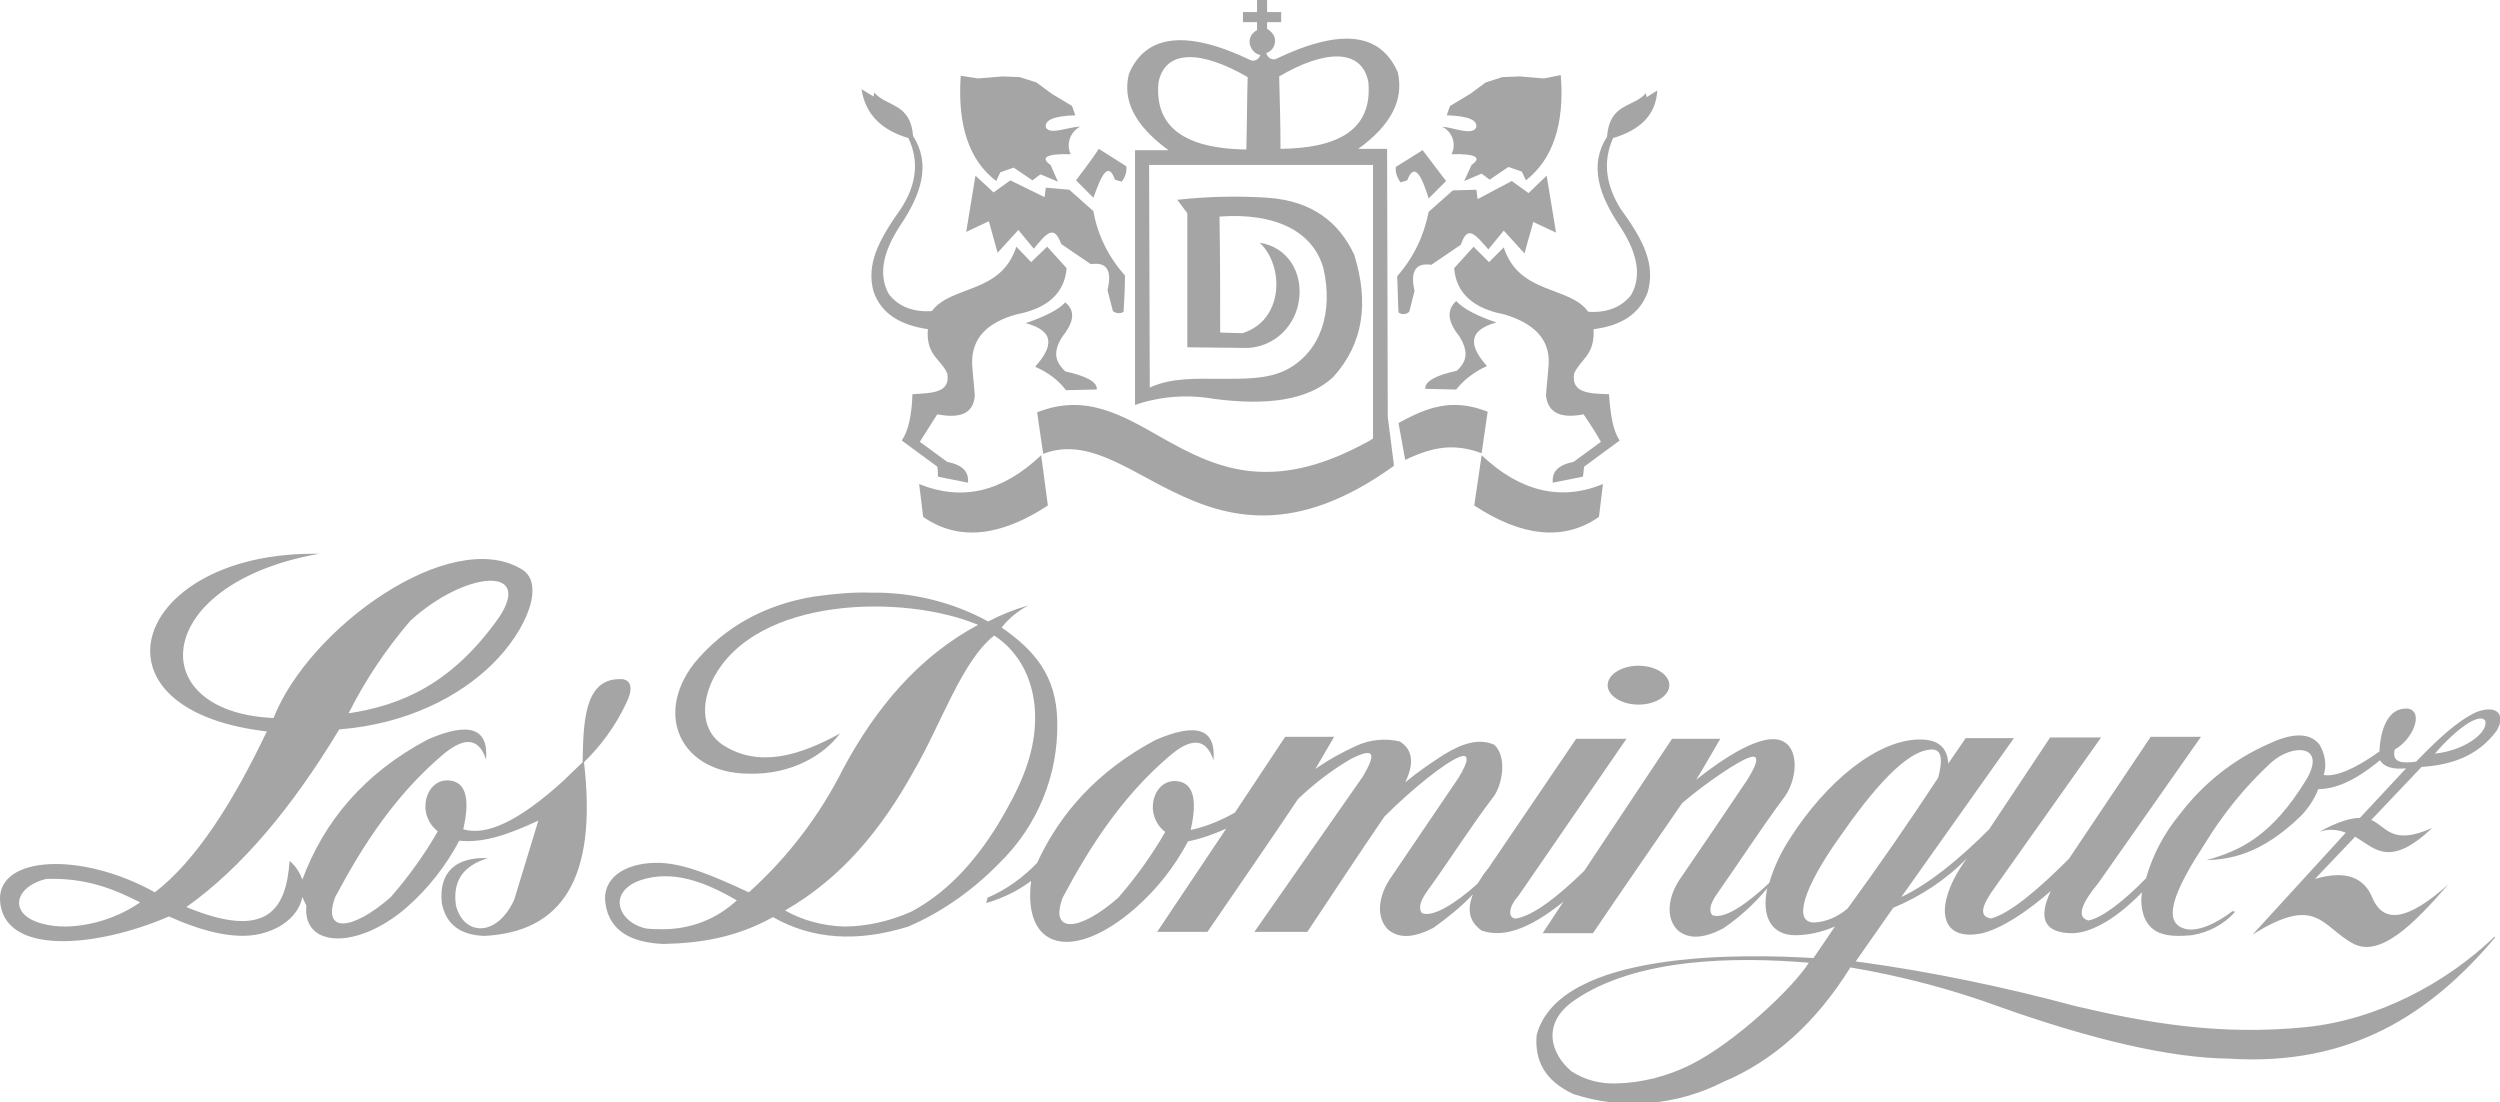 <?xml version="1.0" encoding="utf-8"?>
<!-- Generator: Adobe Illustrator 19.2.1, SVG Export Plug-In . SVG Version: 6.00 Build 0)  -->
<svg version="1.1" id="Capa_1" xmlns="http://www.w3.org/2000/svg" xmlns:xlink="http://www.w3.org/1999/xlink" x="0px" y="0px"
	 viewBox="0 0 372.9 164.4" style="enable-background:new 0 0 372.9 164.4;" xml:space="preserve">
<style type="text/css">
	.st0{fill:#A5A5A5;}
</style>
<title>logolosdominguez</title>
<path class="st0" d="M234.4,159.8c-3.1-2.6-4.5-7.1,0.3-10.5c9.3-6.5,24.3-6.6,35.1-5.7c-2.3,3.7-11,11.9-17.6,15.2
	c-3.4,1.7-7.2,2.7-11,2.8C238.7,161.7,236.4,161.1,234.4,159.8 M274.3,125c5-7.2,10.1-13.2,13.9-13.2c1.6,0,1.5,1.9,0.9,4.2
	c-4.4,6.7-8.9,13.2-13.5,19.5c-1.4,1.2-3.1,2-5,2.1C267.3,137.6,269.2,132.2,274.3,125 M370.7,107.5c0.5,1.8-3.2,4.5-7.5,4.9
	C366.2,108.9,369.8,106.2,370.7,107.5 M354.9,112.1c-3.5,2.5-6.4,3.8-8.3,3.5c0.5-1.5,0.2-3.1-0.6-4.5c-1.6-2.1-4.6-1.6-7.7-0.1
	c-5.2,2.3-9.7,5.9-13.2,10.5c-2.3,2.8-4,6-5,9.5c-3.2,3.3-6.5,5.9-8.6,6.3c-1.9-0.5-0.9-2.7,1.5-5.6l15.3-21.8h-7.5l-12.2,18.2
	c-4.5,4.5-8.7,8.1-11.6,8.9c-2-0.3-1.3-2.1,0.6-4.7l15.8-22.3h-7.6l-9.1,13.7c-4.5,4.5-8.9,8.1-13.1,10.1l16.8-23.7h-7.2l-2.6,3.8
	c-0.1-2.2-1.3-3.6-4.2-3.6c-6.5,0-14.1,6.5-19.3,14.6c-1.4,2.1-2.5,4.4-3.2,6.8c-3.3,3.1-6.7,5.5-8.5,4.8c-0.6-0.8-0.2-1.9,0.8-3.3
	c3.3-4.7,6.4-9.5,9.8-14.1c2-2.5,2.5-7.2,0-8.5c-3-1.6-9.2,2.7-13,5.7l0.8-1.3l2.8-4.8h-7.2l-13.1,19.7c-4,3.9-7.5,6.6-10.1,7.1
	c-1.2,0.1-1.4-1.5,0.3-3.4l16.1-23.4h-7.5L222,129.5c-0.6,0.7-1.1,1.5-1.6,2.3c-3.2,2.9-6.7,5.1-8.3,4.4c-0.6-0.8-0.2-1.9,0.8-3.3
	c3.4-4.7,6.4-9.5,9.9-14.1c1.2-1.6,2.1-5.8,0.1-7.7c-2.2-1-4.7-0.3-7.6,1.5c-2,1.3-3.9,2.6-5.7,4.1c1.4-2.9,1.1-4.9-0.8-6.1
	c-2.1-0.5-4.4-0.3-6.4,0.6c-2.2,1-4.2,2.1-6.2,3.5l2.8-4.8h-7.3l-7.5,11.3c-2.1,1.2-4.3,2.1-6.6,2.6c1.1-4.8,0.3-7.2-2.3-7.3
	c-3.3-0.1-4.8,5-1.5,7.6c-2,3.5-4.4,6.8-7,9.8c-5.8,5.1-10.3,5.4-8.3,0c4.2-7.9,9-15.2,15.9-21.1c2.9-2.5,5.4-3.1,6.6,0.6
	c0.4-4.7-2.5-5.7-8.7-3c-8.6,4.6-14.2,10.9-17.6,18.3c-2.1,2.2-4.6,4-7.4,5.2l-0.2,0.8c2.4-0.7,4.7-1.8,6.7-3.3
	c-1.3,10.3,6.3,12.1,15.5,4.1c3.2-2.8,5.9-6.2,7.9-10c2-0.4,3.9-1.1,5.7-1.9L172.6,139h7.5c4.7-6.9,8.9-12.9,13.5-19.8
	c2.4-2.3,5-4.3,7.9-6c3.4-1.7,3.9-1,1.8,2.6L187.1,139h7.9c3.8-5.7,7.6-11.5,11.5-17.2c4.1-4.1,9.1-8.1,11.2-8.9
	c1.3-0.5,1.6,0.3-0.2,3.2l-9.9,14.6c-2.1,2.9-2.4,6.2-0.5,8c1.7,1.4,4,1.1,6.7-0.3c2.1-1.5,4.1-3.1,5.9-5c-1,2.5-0.4,4.2,1.3,5.4
	c3.1,1.1,7-0.1,12.2-4.3l-3.1,4.7h7.5c4.6-6.8,8.7-12.7,13.3-19.4c3.5-3,8.4-6.3,10-6.8c1.3-0.5,1.6,0.3-0.2,3.2
	c-3.3,4.9-6.6,9.8-9.9,14.6c-2.1,2.9-2.4,6.2-0.5,8c1.7,1.4,4,1.1,6.7-0.3c2.5-1.7,4.7-3.7,6.6-6c-0.9,4.2,0.6,7,4.2,7
	c2,0,4-0.5,5.9-1.3l-3.2,4.7c-10.1-0.6-37.9-1.3-41.3,11.5c-0.3,3.8,1.2,6.8,5.5,8.8c7.4,2.4,15.4,1.7,22.3-1.8
	c7.6-3.2,13.9-8.9,19-17.1c7.7,1.3,15.3,3.3,22.6,6c13.6,4.8,25.1,7.5,33.8,7.6c18.2,1.2,30.2-6.7,39.8-18.1c-0.2,0,0-0.1-0.1-0.1
	c-7.3,7-17.5,12.4-28.1,13.5c-12.9,1.3-23.6-0.6-34.3-3.1c-10.8-2.9-21.8-5.2-32.9-6.7l5.6-8c4.1-1.7,7.9-4.2,11-7.4
	c-5,6.8-4.4,12.6,2.3,11.2c3-0.8,6.5-3.1,10.2-6.3c-2,4.2-0.9,6.3,3.3,6.3c2.4-0.1,5.9-1.6,10.3-6.1c-0.2,1.2-0.1,2.4,0.3,3.6
	c1.1,2.8,3.6,3.1,7.1,2.8c2.5-0.4,4.8-1.6,6.5-3.5l-0.4-0.1c-2.2,1.7-5.4,3.4-7.5,2.5c-3.2-1.3-0.5-6.6,3.4-12.6
	c2.7-4.4,6-8.5,9.8-12c3.3-3,8.4-2.7,5.3,2.5c-5.2,8.5-9.9,10.6-14.9,12c3.4-0.1,8.1-0.8,14-6.5c1.2-1.2,2.1-2.6,2.7-4.1
	c2.3,0,5.2-1,9.2-4.3c0.6,1,1.9,1.4,3.9,1.2l-6.9,7.4c-1.3,0-3.2,0.5-6.1,2.1c1.3-0.5,2.7-0.4,4,0.1L336,139.4
	c9.7-6.1,10.3-1.1,15.1,1.4c4,2,9-3,14.1-8.9c-5.9,5.3-9.6,6-11.3,2.1c-1.2-3-3.8-4.3-8.6-2.9l6-6.3c3,1.8,5.1,4.7,11.5-1.3
	c-6.1,2.7-6.8-0.2-9.1-1.2l7.5-7.9c4.3-0.3,8.3-1.5,11.2-5.4c1.3-2.2,0.3-4-3-2.8c-3,1.4-6,4.3-9,7.4c-2,0.3-3.7,0.2-3.2-1.8
	c2.7-1.5,4.4-5.6,2-6.1h-0.4c-2.4,0-3.8,2.7-3.9,6.8 M86.9,113.9c2.7-2.6,4.9-5.6,6.5-9c0.9-1.8,1-3.4-0.6-3.6h-0.4
	C87.1,101.3,87,107.9,86.9,113.9 M239.8,102.2c0,1.6,2.1,2.9,4.6,2.9s4.6-1.3,4.6-2.9s-2.1-2.9-4.6-2.9S239.8,100.6,239.8,102.2
	 M96.4,138.5c-4.2-0.9-5.9-5.4-0.9-7.2c4.8-1.6,9.6,0.2,14.4,3c-3,2.8-6.9,4.3-11,4.3C98.1,138.6,97.3,138.6,96.4,138.5
	 M117.1,135.8c8.4-4.8,14.4-12.1,19.2-20.8c4-6.8,7.2-16.5,12-20.2c3.7,2.4,6.2,6.8,6.1,12.6c-0.1,5.6-2.5,10.5-5.5,15.5
	c-3.8,6.2-8.1,10.5-13,13.1c-3.2,1.4-6.6,2.2-10,2.2C122.8,138.1,119.7,137.3,117.1,135.8 M121.3,89c-7.1,1.2-13.2,4.4-17.8,10
	c-6,7.8-1.8,16.3,8.1,16.4c6.6,0.2,11.4-2.9,13.7-6c-6,3.3-12.1,5.2-17.5,1.7c-3-2-3.4-5.9-1.4-9.9c6.4-12.3,28.5-12.6,39.5-8
	c-8.8,4.7-15.2,12.3-20.1,21.4c-3.5,7-8.3,13.3-14.1,18.5c-5.2-2.4-9.9-4.5-14-4.4c-4.7,0.1-7.9,2.4-7.4,6c0.6,4.4,4.2,5.9,8.6,6.1
	c5.4-0.1,10.8-0.9,16.4-4c5.8,3.3,12.5,3.8,20.2,1.4c5.1-2.2,9.7-5.5,13.5-9.4c5.7-5.5,8.9-13.2,8.7-21.2c-0.1-6.8-3.4-10.6-8.3-14
	c1.1-1.4,2.5-2.5,4-3.3c-2.1,0.6-4.1,1.4-6,2.4c-5.3-2.9-11.4-4.4-17.5-4.3C127.1,88.3,124.2,88.6,121.3,89 M6.4,137.8
	c-5.2-1.3-4.4-5.5,0.5-6.7c5.9-0.2,10.1,1.5,14,3.5c-3.2,2.2-7.1,3.5-11,3.6C8.7,138.2,7.5,138.1,6.4,137.8 M61.2,92.6
	c8.1-7.4,18.3-8.3,13.3-0.6c-7.1,10.1-14.7,13.2-22.5,14.4C54.5,101.4,57.6,96.8,61.2,92.6 M22.4,97.1c0,5.4,5.3,10.6,17.4,12
	c-5.1,10.7-10.6,19.3-16.7,24C12.2,127-0.3,127.6,0,134.3c0.5,8.3,14.3,7.1,25.2,2.4c4.9,2.2,9.8,3.5,13.6,2.6
	c3.4-0.8,5.8-2.9,6.3-5.5l0.6,1.3c-0.6,6.3,7.6,6.6,14.9,0.3c3.2-2.8,5.9-6.2,7.9-10c3.8,0.4,7.7-1.1,11.8-3l-3.6,11.8
	c-2.6,5.7-7.6,5.4-8.7,0.8c-0.5-3.6,1.1-5.9,4.8-7c-4.6-0.2-7.4,1.9-6.9,6.7c0.6,3.2,2.8,4.8,6.4,4.9c11.2-0.6,16.9-8.1,14.8-26
	v-0.1c-1,1-2,1.9-3,2.9c-6.8,6.2-11.6,8.3-15,7.3c1.1-4.8,0.3-7.2-2.3-7.3c-3.3-0.1-4.8,5-1.5,7.6c-2,3.5-4.4,6.8-7,9.8
	c-5.8,5.1-10.3,5.4-8.3,0c4.2-7.9,9-15.2,15.9-21.1c2.9-2.5,5.4-3.1,6.6,0.6c0.4-4.7-2.5-5.7-8.7-3c-9.6,5.1-15.5,12.3-18.7,20.9
	c-0.4-1.1-1-2-1.9-2.8c-0.5,7-3.1,12-15.4,6.9c8.3-5.9,15.8-14.9,22.8-26.5c10.1-0.8,17.9-4.9,22.8-9.7c5.2-5.1,8-12.1,4.4-14.2
	c-10.6-6.4-31.7,8.7-37,22.2c-9-0.4-13.5-4.6-13.5-9.4c0-5.9,6.7-12.7,20.3-15.1h-0.9c-15.1,0-24.3,7.4-24.3,14.5 M137.1,72.2
	l0.6,4.9c5.3,3.7,11.6,2.9,18.6-1.7l-1-7.5C149.5,73.4,143.5,74.8,137.1,72.2 M219.9,75.4c7,4.6,13.3,5.4,18.6,1.7l0.6-4.9
	c-6.3,2.6-12.4,1.1-18.1-4.3L219.9,75.4z M208.6,63.1l1,5.5c4.2-2,7.3-2.5,11.4-1c0.3-2.1,0.6-4.1,0.9-6.2c-1.6-0.6-3.2-1-4.9-1
	C214,60.4,211.5,61.5,208.6,63.1 M153,48.2c4.5,1.2,4,3.6,1.4,6.5c1.8,0.8,3.4,1.9,4.6,3.5l4.6-0.1c0.1-1.1-1.5-2-4.7-2.7
	c-1.2-1.2-2.1-2.5-0.5-5.1c1.6-2,2.2-3.8,0.5-5.2C157.8,46.3,155.6,47.3,153,48.2 M217.7,50.2c1.6,2.6,0.8,4-0.4,5.1
	c-3.2,0.7-4.8,1.6-4.7,2.7l4.6,0.1c1.2-1.5,2.8-2.7,4.6-3.5c-2.6-2.9-3-5.3,1.4-6.5c-2.6-0.9-4.8-1.9-6-3.2
	C215.6,46.4,216.1,48.2,217.7,50.2 M144.1,34.6l3.4-1.6l1.3,4.7l3.1-3.4l2.3,2.8c1.9-2.3,3-3.7,4.1-0.7l4.4,3
	c2.7-0.4,3.1,1.3,2.5,3.9l0.8,3.1c0.5,0.4,1.2,0.4,1.6,0.1c0.1-1.8,0.2-3.6,0.2-5.4c-2.4-2.7-4.1-6-4.7-9.6l-3.6-3.2L156,28
	c-0.1,0.5-0.1,1-0.2,1.4l-5.1-2.5l-2.5,1.8l-2.7-2.5l-1.4,8.5 M228,28.8l-2.5-1.8l-5.1,2.7c-0.1-0.5-0.1-1-0.2-1.4l-3.5,0.1
	l-3.6,3.2c-0.7,3.6-2.3,6.9-4.7,9.6c0.1,1.8,0.1,3.6,0.2,5.4c0.5,0.4,1.2,0.3,1.6-0.1c0.3-1,0.5-2.1,0.8-3.1
	c-0.6-2.6-0.1-4.3,2.5-3.9l4.4-3c1-3,2.1-1.6,4.1,0.7l2.3-2.8l3.1,3.4c0.4-1.6,0.9-3.1,1.3-4.7l3.4,1.6l-1.4-8.5L228,28.8
	 M160.5,26.9l2.6,2.6c1.1-3.2,2.2-5.6,3.2-2.7l1,0.3c0.5-0.6,0.8-1.4,0.7-2.3l-4.1-2.6C162.8,23.9,161.6,25.4,160.5,26.9
	 M208.2,24.9c-0.1,0.8,0.2,1.6,0.7,2.3l1-0.3c1.1-2.9,2.2-0.5,3.2,2.7l2.6-2.6l-3.5-4.6L208.2,24.9 M135.5,20.6
	c1.7,3.6,1.1,7.1-1.1,10.5c-3.4,4.8-5.2,8.3-4.1,12.4c1.2,3.4,4.1,5,8.1,5.6c-0.3,3.9,1.9,4.4,2.9,6.6c0.5,3-2.4,2.9-5.2,3.1
	c-0.1,3.1-0.6,5.5-1.6,6.9l5.3,3.9c0.1,0.5,0.1,1,0.1,1.5l4.5,0.9c0.1-1.5-0.6-2.6-3.1-3.1l-4.1-3l2.6-4.1c3.1,0.6,5.4,0.1,5.6-2.8
	c-0.1-1.6-0.3-3.1-0.4-4.7c-0.1-3.9,2.3-6.2,6.6-7.4c4.7-0.9,7.2-3.2,7.5-6.9l-2.9-3.2l-2.4,2.3l-2.2-2.3c-2.3,7.1-9.7,5.7-12.6,9.6
	c-2.8,0.2-5-0.7-6.4-2.5c-1.7-3-0.8-6.5,1.7-10.3c3.1-4.6,4.6-9.1,1.9-13.3c-0.4-5-3.9-4.3-5.8-6.5l-0.1,0.6l-1.8-1.1
	C129.1,17.1,131.5,19.4,135.5,20.6 M245.6,14.5c0-0.2-0.1-0.4-0.1-0.6c-1.9,2.2-5.4,1.4-5.8,6.5c-2.7,4.2-1.2,8.7,1.9,13.3
	c2.5,3.8,3.4,7.3,1.7,10.3c-1.4,1.8-3.6,2.7-6.4,2.5c-2.8-3.9-10.3-2.5-12.6-9.6l-2.2,2.2l-2.3-2.3l-2.9,3.2c0.3,3.7,2.8,6,7.5,6.9
	c4.3,1.3,6.8,3.6,6.6,7.4c-0.1,1.6-0.3,3.1-0.4,4.7c0.3,2.8,2.5,3.4,5.6,2.8c0.9,1.3,1.8,2.7,2.6,4.1l-4.1,3
	c-2.5,0.5-3.2,1.6-3.1,3.1l4.5-0.9c0.1-0.5,0.1-1,0.2-1.5l5.3-3.9c-1-1.4-1.4-3.9-1.6-6.9c-2.8-0.1-5.7-0.1-5.2-3.1
	c1-2.2,3.1-2.7,2.9-6.6c4-0.5,6.9-2.2,8.1-5.6c1.1-4.1-0.6-7.6-4.1-12.4c-2.1-3.4-2.7-6.9-1.1-10.5c4-1.2,6.4-3.4,6.6-7.1
	L245.6,14.5 M148.6,27l0.6-1.3l2-0.7l2.8,1.9l1.2-0.9l2.6,1.1l-1.1-2.5c-1.6-1.1-0.6-1.7,3-1.6c-0.7-1.5-0.1-3.3,1.4-4.1
	c-1.7,0-4.5,1.3-5.1,0.1c-0.2-1.1,1.2-1.7,4.4-1.8l-0.5-1.4l-3-1.8l-2.3-1.7l-2.5-0.8l-2.6-0.1l-3.6,0.3l-2.6-0.4
	C142.8,18.6,144.5,23.9,148.6,27 M230.3,11.7l-3.6-0.3l-2.6,0.1l-2.5,0.8l-2.3,1.7l-3,1.8c-0.2,0.4-0.3,0.9-0.5,1.4
	c3.2,0.1,4.6,0.7,4.4,1.8c-0.6,1.3-3.4,0-5.1-0.1c1.5,0.7,2.2,2.6,1.4,4.1c3.6-0.1,4.6,0.5,3,1.6l-1.1,2.4l2.6-1.1l1.2,0.9l2.8-1.9
	l2,0.7l0.6,1.3c4-3.1,5.8-8.4,5.2-15.7L230.3,11.7 M172.8,12.3c1-5,6.4-4.8,13.3-0.8c-0.1,3.6-0.1,7.2-0.2,10.8
	C177.9,22.2,172.1,19.7,172.8,12.3 M190.8,11.4c6.8-4,12.3-4.2,13.3,0.8c0.7,7.5-5,9.9-13.1,10C191,18.7,190.9,15,190.8,11.4
	 M187.5,0v1.8h-2.1v1.5h2.1v1.2c-1,0.5-1.4,1.6-0.9,2.6c0.3,0.6,0.8,1,1.4,1.1l0,0l0,0c-0.2,0.6-0.8,1-1.4,0.8
	c-9.6-4.6-15.7-3.9-18.2,2c-1,3.9,0.8,7.7,5.9,11.4h-5v38c3.8-1.3,7.8-1.6,11.8-0.9c7.7,1,14,0.3,17.8-3.3c4.5-5,5.3-11.1,3.1-18.2
	c-2.3-4.9-6.3-8-12.8-8.5c-4.5-0.3-9.1-0.2-13.6,0.3l1.5,2v20l9,0.1c4.1-0.2,7.3-3.4,7.7-7.5c0.4-3.7-1.6-7.5-5.9-8.2
	c3.7,3.5,3.6,11.6-2.6,13.5l-3.3-0.1c0-5.8,0-11.5-0.1-17.3c8.2-0.6,13.9,2.1,15.5,7.7c1.5,6.6-0.4,12.4-5.4,15.1
	c-2.9,1.5-6.4,1.4-10,1.4s-7.2-0.2-10.5,1.3l-0.1-33.2h33.4v40.8c-0.4,0.3-1,0.6-1.2,0.7c-14.2,7.7-22.6,3.5-30.1-0.7
	c-6-3.4-11.5-6.8-18.8-3.9c0.3,2.1,0.6,4.1,0.9,6.2c6.4-2.5,12.3,2.2,19.3,5.6c8.3,4.1,18.4,6.7,33-3.8l0,0c0-0.1,0-0.2,0-0.3
	l-0.9-7l-0.1-40h-4.3c5-3.6,6.8-7.4,5.9-11.4c-2.6-6-8.6-6.6-18.2-2c-0.6,0.2-1.2-0.2-1.4-0.8c0,0,0,0,0,0c0,0,0-0.1,0-0.1
	c1-0.3,1.5-1.4,1.2-2.4c-0.2-0.5-0.6-0.9-1.1-1.2V3.3h2.1V1.8H189V0L187.5,0L187.5,0z"/>
</svg>
